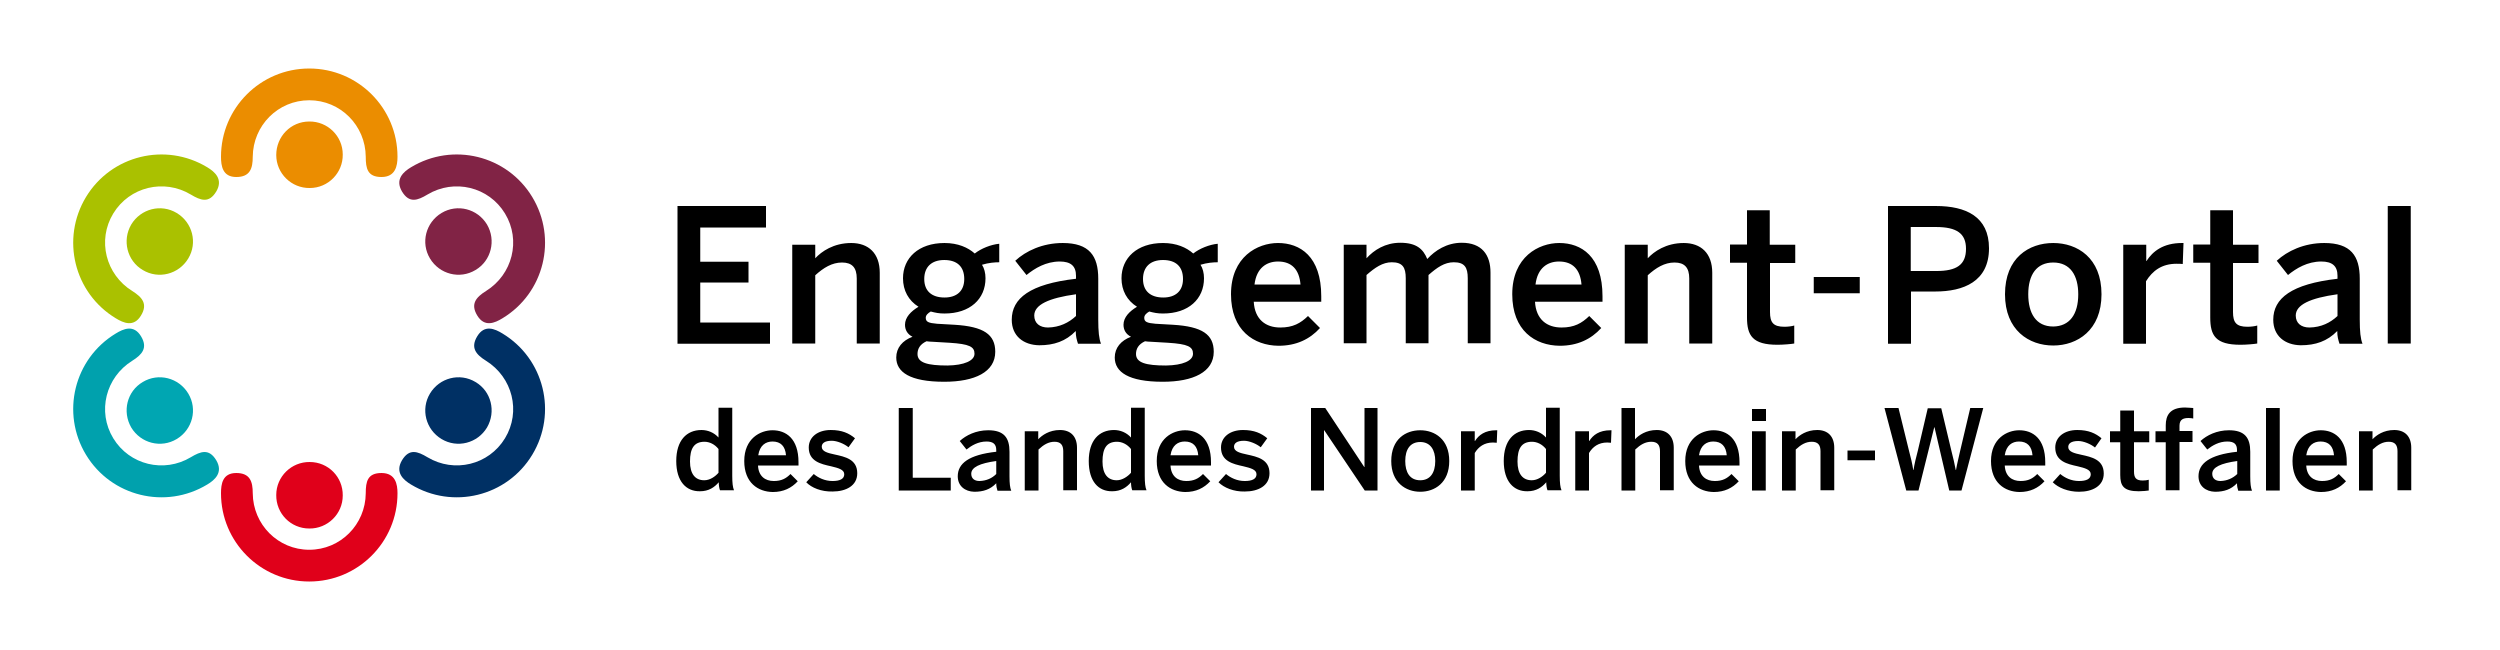 <svg width="211.53" height="55" xmlns="http://www.w3.org/2000/svg" viewBox="0 0 1000 260"><path fill="#E0001A" d="M88.4 197.3c0 19.5 15.8 35.3 35.3 35.3s35.3-15.8 35.3-35.3c0-3.6-.8-8.1-6.4-8.1-5.6 0-6.3 3.4-6.3 8.1-.1 12.5-10.1 22.6-22.6 22.6-12.5 0-22.5-10.1-22.6-22.6 0-4.7-1.1-8.1-6.6-8.1s-6.1 4.4-6.1 8.1z"/><path fill="#E0001A" d="M123.7 211.4c7.3.1 13.4-5.8 13.4-13.2.1-7.4-5.8-13.4-13.2-13.4-7.3-.1-13.4 5.8-13.4 13.2-.1 7.4 5.8 13.4 13.2 13.4z"/><path fill="#EB8D00" d="M88.4 62.7c0-19.5 15.8-35.3 35.3-35.3S159 43.2 159 62.7c0 3.6-.8 8.1-6.4 8.1-5.6 0-6.3-3.4-6.3-8.1-.1-12.5-10.1-22.6-22.6-22.6-12.5 0-22.5 10.1-22.6 22.6 0 4.7-1.1 8.1-6.6 8.1s-6.1-4.5-6.1-8.1z"/><path fill="#EB8D00" d="M123.7 48.6c7.3-.1 13.4 5.8 13.4 13.2.1 7.3-5.8 13.4-13.2 13.4-7.3.1-13.4-5.8-13.4-13.2s5.8-13.4 13.2-13.4z"/><path fill="#003064" d="M201 133.4c16.7 10.1 22 31.8 11.9 48.5s-31.8 22-48.5 11.9c-3-1.8-6.5-4.8-3.6-9.7 2.9-4.8 6.2-3.6 10.2-1.2 10.7 6.4 24.5 3.1 31-7.6s3-24.4-7.6-31c-4-2.5-6.3-5.2-3.5-9.8 2.9-4.8 7-3 10.1-1.1z"/><path fill="#003064" d="M194.8 171c-3.8 6.3-11.9 8.4-18.2 4.6-6.3-3.8-8.4-11.9-4.6-18.2 3.8-6.3 11.9-8.4 18.2-4.6 6.3 3.7 8.3 11.8 4.6 18.2z"/><path fill="#812345" d="M201 127.3c16.7-10.1 22-31.8 11.9-48.5s-31.8-22-48.5-11.9c-3 1.8-6.5 4.8-3.6 9.7 2.9 4.8 6.2 3.6 10.2 1.2 10.7-6.4 24.5-3.1 31 7.6s3 24.4-7.6 31c-4 2.5-6.3 5.2-3.5 9.8 2.9 4.8 7 3 10.1 1.1z"/><path fill="#812345" d="M194.8 89.8c-3.8-6.3-11.9-8.4-18.2-4.6-6.3 3.8-8.4 11.9-4.6 18.2 3.8 6.3 11.9 8.4 18.2 4.6 6.3-3.7 8.3-11.9 4.6-18.2z"/><path fill="#00A1AD" d="M46.3 133.4c-16.7 10.1-22 31.8-11.9 48.5s31.8 22 48.5 11.9c3-1.8 6.5-4.8 3.6-9.7-2.9-4.8-6.2-3.6-10.2-1.2-10.7 6.4-24.5 3.1-31-7.6s-3-24.4 7.6-31c4-2.5 6.3-5.2 3.5-9.8-2.9-4.8-7-3-10.1-1.1z"/><path fill="#00A6B2" d="M52.5 171c3.8 6.3 11.9 8.4 18.2 4.6 6.3-3.8 8.4-11.9 4.6-18.2-3.8-6.3-11.9-8.4-18.2-4.6-6.3 3.7-8.3 11.8-4.6 18.2z"/><path fill="#AAC100" d="M46.3 127.3c-16.7-10.1-22-31.8-11.9-48.5s31.8-22 48.5-11.9c3 1.8 6.5 4.8 3.6 9.7-2.9 4.8-6.2 3.6-10.2 1.2-10.7-6.4-24.5-3.1-31 7.6s-3 24.4 7.6 31c4 2.5 6.3 5.2 3.5 9.8-2.9 4.8-7 3-10.1 1.1z"/><path fill="#AAC100" d="M52.5 89.8c3.8-6.3 11.9-8.4 18.2-4.6 6.3 3.8 8.4 11.9 4.6 18.2-3.8 6.3-11.9 8.4-18.2 4.6-6.3-3.7-8.3-11.9-4.6-18.2z"/><path d="M270.9 82.4h35.5V91h-26.3v13.7h19.3v8.3h-19.3v16H308v8.5h-37V82.4zm46 15.5h9.2v5.4c2.5-2.7 7.3-6.1 14.4-6.1 6.9 0 11.4 4.1 11.4 11.9v28.3h-9.2v-26c0-4.4-1.9-6.4-5.9-6.4s-7.4 2.1-10.7 5.1v27.3h-9.2V97.9zm41.6 45.1c0-3.9 2.5-6.8 6.5-8.3-2-1-3-2.7-3-4.8 0-3 2.4-5.4 5.4-7.2-4-2.5-6.2-6.5-6.2-11.4 0-8.1 6.2-14.1 16.6-14.1 5.4 0 9.4 1.8 12.1 4.2 2.5-2 6.5-3.6 9.8-3.9v7.4c-1.8 0-4.3.2-6.9 1 .9 1.4 1.4 3.3 1.4 5.4 0 8.3-6.2 14.1-16.4 14.1-2.2 0-3.6-.3-5.5-.8-1.2.7-2 1.5-2 2.5 0 1.6 1 2.1 4.5 2.4l7 .4c11.7.7 16.3 3.9 16.3 10.8 0 8.1-8.2 12-20.4 12-13.8 0-19.2-3.9-19.2-9.7zm31.3-1.5c0-2.8-2-3.9-10-4.4l-6.8-.4c-.8 0-1.6-.1-2.4-.2-2.6 1.2-3.6 3-3.6 5.1 0 3.5 4 4.6 12 4.6 6.6-.1 10.8-1.9 10.8-4.7zm-4.1-29.9c0-4.9-2.8-7.6-8-7.6-5.1 0-8 2.8-8 7.6s3 7.4 8.1 7.4c4.9 0 7.9-2.6 7.9-7.4zm19 16.3c0-8.6 7.3-14.3 25.7-16.4v-1.2c0-3.9-2.1-5.7-6.5-5.7-5.5 0-10 2.7-13.3 5.4l-4.5-5.7c4.2-3.9 10.9-7.1 19-7.1 10.6 0 14.2 5.1 14.2 14.3v16.3c0 4.8.3 7.7 1.1 9.7h-9.2c-.5-1.6-.9-2.8-.9-5.1-4 4.1-8.7 5.7-14.6 5.7-6.3-.1-11-3.7-11-10.2zm25.7-1.5v-8.7c-10.9 1.5-16.7 4.2-16.7 8.5 0 3.1 2.2 4.8 5.5 4.8 4.6-.1 8.3-1.9 11.2-4.6zm15.5 16.6c0-3.9 2.5-6.8 6.5-8.3-2-1-3-2.7-3-4.8 0-3 2.4-5.4 5.4-7.2-4-2.5-6.2-6.5-6.2-11.4 0-8.1 6.2-14.1 16.6-14.1 5.4 0 9.4 1.8 12.1 4.2 2.5-2 6.5-3.6 9.8-3.9v7.4c-1.8 0-4.3.2-6.9 1 .9 1.4 1.4 3.3 1.4 5.4 0 8.3-6.2 14.1-16.4 14.1-2.2 0-3.6-.3-5.5-.8-1.2.7-2 1.5-2 2.5 0 1.6 1 2.1 4.5 2.4l7 .4c11.7.7 16.3 3.9 16.3 10.8 0 8.1-8.2 12-20.4 12-13.7 0-19.2-3.9-19.2-9.7zm31.3-1.5c0-2.8-2-3.9-10-4.4l-6.8-.4c-.8 0-1.6-.1-2.4-.2-2.6 1.2-3.6 3-3.6 5.1 0 3.5 4 4.6 12 4.6 6.7-.1 10.8-1.9 10.8-4.7zm-4-29.9c0-4.9-2.8-7.6-8-7.6-5.1 0-8 2.8-8 7.6s3 7.4 8.1 7.4c4.9 0 7.9-2.6 7.9-7.4zm19.2 6.1c0-15 10.6-20.5 18.8-20.5 8.8 0 17.3 5.3 17.3 21.3v2.2h-27c.4 7.1 4.8 10.3 10.6 10.3 5.1 0 8.1-1.7 11.1-4.6l4.8 4.8c-4.1 4.5-9.5 7.1-16.6 7.1-9.8-.1-19-6.1-19-20.6zm27.8-3.9c-.5-6-3.5-9.2-9-9.2-4.5 0-8.6 2.5-9.4 9.2h18.4zm17.3-15.9h9.1v5.4c3-3.3 7.5-6.2 13.5-6.2 6.6 0 9.2 2.6 10.8 6.5 3.1-3.4 7.8-6.5 13.8-6.5 8 0 11.5 4.8 11.5 11.9v28.3h-9.1v-26c0-4.4-1.3-6.4-5.6-6.4-3.7 0-6.7 2.1-10.1 5.1v27.3h-9.1v-26c0-4.4-1.3-6.4-5.6-6.4-3.6 0-6.7 2.1-10.1 5.1v27.3h-9.1V97.9zm67.4 19.8c0-15 10.6-20.5 18.8-20.5 8.8 0 17.3 5.3 17.3 21.3v2.2h-27c.4 7.1 4.8 10.3 10.6 10.3 5.1 0 8.1-1.7 11.1-4.6l4.8 4.8c-4.1 4.5-9.5 7.1-16.6 7.1-9.9-.1-19-6.1-19-20.6zm27.7-3.9c-.5-6-3.5-9.2-9-9.2-4.5 0-8.6 2.5-9.4 9.2h18.4zm17.3-15.9h9.2v5.4c2.5-2.7 7.3-6.1 14.4-6.1 6.9 0 11.4 4.1 11.4 11.9v28.3h-9.2v-26c0-4.4-1.9-6.4-5.9-6.4s-7.4 2.1-10.7 5.1v27.3h-9.2V97.9zm48.9 29.1v-21.9H692v-7.3h6.8V84.1h9.1v13.8h10.2v7.3H708v19.6c0 4.2 1.3 5.9 5.8 5.9 1.3 0 3-.2 3.9-.5v7.2c-1 .2-4.4.5-6.7.5-10 0-12.2-3.7-12.2-10.9zm26.7-16.2h18.4v6.5h-18.4v-6.5zm29.6-28.4h19.3c11.9 0 21.2 4.2 21.2 16.9 0 13.3-10.2 17.3-21.5 17.3h-9.7v20.9h-9.2V82.4zm19.4 26c8.2 0 11.9-2.5 11.9-8.9 0-6.1-3.7-8.7-12-8.7h-10.1v17.6h10.2zm27.5 9.3c0-14.6 9.6-20.5 19.3-20.5 9.6 0 19.3 5.9 19.3 20.5 0 14.4-9.7 20.5-19.3 20.5-9.7 0-19.3-6.1-19.3-20.5zm29.3 0c0-7.4-3.1-12.7-10-12.7-6.6 0-10 4.8-10 12.7 0 7.5 3 12.9 10 12.9 6.5-.1 10-4.8 10-12.9zm18.1-19.8h9.1v6.5h.1c2.5-3.9 6.7-7.2 14.2-7.2h.6l-.3 8.4c-.4-.1-1.9-.1-2.5-.1-5.9 0-9.6 2.8-12.2 7v25h-9.1V97.9zm34.7 29.1v-21.9h-6.8v-7.3h6.8V84.1h9.1v13.8h10.2v7.3h-10.2v19.6c0 4.2 1.3 5.9 5.8 5.9 1.3 0 3-.2 3.9-.5v7.2c-1 .2-4.4.5-6.7.5-10 0-12.1-3.7-12.1-10.9zm25.2.9c0-8.6 7.3-14.3 25.7-16.4v-1.2c0-3.9-2.1-5.7-6.5-5.7-5.5 0-10 2.7-13.3 5.4l-4.5-5.7c4.2-3.9 10.9-7.1 19-7.1 10.6 0 14.2 5.1 14.2 14.3v16.3c0 4.8.3 7.7 1.1 9.7h-9.2c-.5-1.6-.9-2.8-.9-5.1-4 4.1-8.7 5.7-14.6 5.7-6.3-.1-11-3.7-11-10.2zm25.7-1.5v-8.7c-10.9 1.5-16.7 4.2-16.7 8.5 0 3.1 2.2 4.8 5.5 4.8 4.7-.1 8.3-1.9 11.2-4.6zm20.1-44h9.2v55h-9.2v-55zm-684.6 102c0-8.2 4.1-12.4 10.1-12.4 2.5 0 5 1 6.8 3v-11.9h5.5v27.2c0 2.9.2 4.6.7 5.8H288c-.3-.7-.5-2-.5-3.2-1.7 2-4 3.6-7.5 3.6-5.5.1-9.5-3.9-9.5-12.1zm16.9 4.7v-9.5c-1.5-1.9-3.6-2.9-5.6-2.9-4.2 0-5.8 2.7-5.8 7.9 0 5 2.1 7.5 5.7 7.5 2.3 0 4.4-1.5 5.7-3zm10.3-4.7c0-9 6.4-12.3 11.3-12.3 5.3 0 10.4 3.2 10.4 12.8v1.3h-16.2c.2 4.3 2.9 6.2 6.3 6.2 3.1 0 4.9-1 6.7-2.8l2.9 2.9c-2.5 2.7-5.7 4.3-10 4.3-5.9-.1-11.4-3.7-11.4-12.4zm16.7-2.3c-.3-3.6-2.1-5.5-5.4-5.5-2.7 0-5.1 1.5-5.7 5.5h11.1zm8.1 10.8l3-3.3c1.8 1.5 4.4 2.8 7.5 2.8 2.9 0 4.7-.8 4.7-2.7 0-1.9-2.4-2.5-5.3-3.2-4.1-.9-8.9-2-8.9-7.5 0-4.2 3.6-7 8.8-7 4.5 0 7.3 1.3 9.7 3.3l-2.6 3.6c-1.7-1.4-4.6-2.6-6.7-2.6-3 0-4 1.1-4 2.4 0 1.9 2.4 2.5 5.2 3.1 4.1.9 9 1.9 9 7.5 0 5-4.5 7.3-9.9 7.3-4.5.1-8.4-1.5-10.5-3.7zm37-29.7h5.6v27.9h15.2v5.1h-20.8v-33zm23.6 27.3c0-5.1 4.4-8.6 15.4-9.8v-.7c0-2.4-1.3-3.4-3.9-3.4-3.3 0-6 1.6-8 3.2l-2.7-3.4c2.5-2.3 6.5-4.3 11.4-4.3 6.3 0 8.5 3 8.5 8.6v9.8c0 2.9.2 4.6.7 5.8H399c-.3-1-.5-1.7-.5-3-2.4 2.5-5.2 3.4-8.8 3.4-3.7-.1-6.6-2.3-6.6-6.2zm15.4-.9v-5.2c-6.6.9-10 2.5-10 5.1 0 1.9 1.3 2.9 3.3 2.9 2.8-.1 5-1.1 6.7-2.8zm11.3-17.1h5.5v3.2c1.5-1.6 4.4-3.7 8.7-3.7 4.2 0 6.8 2.5 6.8 7.1v17h-5.5v-15.6c0-2.6-1.1-3.8-3.5-3.8s-4.4 1.2-6.4 3.1v16.4h-5.5v-23.7zm25.7 11.9c0-8.2 4.1-12.4 10.1-12.4 2.5 0 5 1 6.8 3v-11.9h5.5v27.2c0 2.9.2 4.6.7 5.8h-5.7c-.3-.7-.5-2-.5-3.2-1.7 2-4 3.6-7.5 3.6-5.5.1-9.4-3.9-9.4-12.1zm16.9 4.7v-9.5c-1.5-1.9-3.6-2.9-5.6-2.9-4.2 0-5.8 2.7-5.8 7.9 0 5 2.1 7.5 5.7 7.5 2.2 0 4.4-1.5 5.7-3zm10.3-4.7c0-9 6.4-12.3 11.3-12.3 5.3 0 10.4 3.2 10.4 12.8v1.3h-16.2c.2 4.3 2.9 6.2 6.3 6.2 3.1 0 4.9-1 6.7-2.8l2.9 2.9c-2.5 2.7-5.7 4.3-10 4.3-5.9-.1-11.4-3.7-11.4-12.4zm16.6-2.3c-.3-3.6-2.1-5.5-5.4-5.5-2.7 0-5.1 1.5-5.7 5.5h11.1zm8.1 10.8l3-3.3c1.8 1.5 4.4 2.8 7.5 2.8 2.9 0 4.7-.8 4.7-2.7 0-1.9-2.4-2.5-5.3-3.2-4.1-.9-8.9-2-8.9-7.5 0-4.2 3.6-7 8.8-7 4.5 0 7.3 1.3 9.7 3.3l-2.6 3.6c-1.7-1.4-4.6-2.6-6.7-2.6-3 0-4 1.1-4 2.4 0 1.9 2.4 2.5 5.2 3.1 4.1.9 9 1.9 9 7.5 0 5-4.5 7.3-9.9 7.3-4.4.1-8.3-1.5-10.5-3.7zm37-29.7h5.7l15.6 23.6h.1v-23.6h5.2v33h-5.1l-16.2-24.1h-.1v24.1h-5.2v-33zm32.1 21.2c0-8.8 5.8-12.3 11.6-12.3s11.6 3.6 11.6 12.3c0 8.7-5.8 12.3-11.6 12.3s-11.6-3.7-11.6-12.3zm17.6 0c0-4.4-1.9-7.6-6-7.6-4 0-6 2.9-6 7.6 0 4.5 1.8 7.7 6 7.7 3.9 0 6-2.9 6-7.7zm10.3-11.9h5.5v3.9h.1c1.5-2.4 4-4.3 8.5-4.3h.4l-.2 5c-.3 0-1.2-.1-1.5-.1-3.5 0-5.8 1.7-7.3 4.2v15h-5.5v-23.7zm17.1 11.9c0-8.2 4.1-12.4 10.1-12.4 2.5 0 5 1 6.8 3v-11.9h5.5v27.2c0 2.9.2 4.6.7 5.8H619c-.3-.7-.5-2-.5-3.2-1.7 2-4 3.6-7.5 3.6-5.5.1-9.5-3.9-9.5-12.1zm16.9 4.7v-9.5c-1.5-1.9-3.6-2.9-5.6-2.9-4.2 0-5.8 2.7-5.8 7.9 0 5 2.1 7.5 5.7 7.5 2.3 0 4.4-1.5 5.7-3zm11.7-16.6h5.5v3.9h.1c1.5-2.4 4-4.3 8.5-4.3h.4l-.2 5c-.3 0-1.2-.1-1.5-.1-3.5 0-5.8 1.7-7.3 4.2v15h-5.5v-23.7zm18.4-9.3h5.5v12.5c1.5-1.6 4.4-3.7 8.7-3.7 4.2 0 6.8 2.5 6.8 7.1v17H664v-15.6c0-2.6-1.1-3.8-3.5-3.8s-4.4 1.2-6.4 3.1v16.4h-5.5v-33zm25.6 21.2c0-9 6.4-12.3 11.3-12.3 5.3 0 10.4 3.2 10.4 12.8v1.3h-16.2c.2 4.3 2.9 6.2 6.3 6.2 3.1 0 4.9-1 6.7-2.8l2.9 2.9c-2.5 2.7-5.7 4.3-10 4.3-5.9-.1-11.4-3.7-11.4-12.4zm16.6-2.3c-.3-3.6-2.1-5.5-5.4-5.5-2.7 0-5.1 1.5-5.7 5.5h11.1zm10.1-18.5h5.6v4.8h-5.6v-4.8zm0 8.9h5.5v23.7h-5.5v-23.7zm11.9 0h5.5v3.2c1.5-1.6 4.4-3.7 8.7-3.7 4.2 0 6.8 2.5 6.8 7.1v17h-5.5v-15.6c0-2.6-1.1-3.8-3.5-3.8s-4.4 1.2-6.4 3.1v16.4h-5.5v-23.7zm26.3 7.7h11v3.9h-11v-3.9zm14.8-17h5.6l4.2 17.1c.7 2.6 1.3 5.1 1.7 7.7h.1c.4-2.5 1-5 1.7-7.6l4-17.1h5.4l4.1 17.2c.7 2.8 1.2 4.8 1.7 7.5h.1c.5-2.9 1-4.6 1.6-7.4l4.1-17.4h5.2l-8.7 33h-4.9l-5.9-25.3h-.1l-6.3 25.3h-4.9l-8.7-33zm42.6 21.2c0-9 6.4-12.3 11.3-12.3 5.3 0 10.4 3.2 10.4 12.8v1.3h-16.2c.2 4.3 2.9 6.2 6.3 6.2 3.1 0 4.9-1 6.7-2.8l2.9 2.9c-2.5 2.7-5.7 4.3-10 4.3-5.9-.1-11.4-3.7-11.4-12.4zm16.6-2.3c-.3-3.6-2.1-5.5-5.4-5.5-2.7 0-5.1 1.5-5.7 5.5H813zm8.1 10.8l3-3.3c1.8 1.5 4.4 2.8 7.5 2.8 2.9 0 4.7-.8 4.7-2.7 0-1.9-2.4-2.5-5.3-3.2-4.1-.9-8.9-2-8.9-7.5 0-4.2 3.6-7 8.8-7 4.5 0 7.3 1.3 9.7 3.3L838 179c-1.7-1.4-4.6-2.6-6.7-2.6-3 0-4 1.1-4 2.4 0 1.9 2.4 2.5 5.2 3.1 4.1.9 9 1.9 9 7.5 0 5-4.5 7.3-9.9 7.3-4.4 0-8.3-1.6-10.5-3.8zm27-2.9v-13.1H844v-4.4h4.1v-8.3h5.5v8.3h6.1v4.4h-6.1v11.7c0 2.5.8 3.6 3.5 3.6.8 0 1.8-.1 2.4-.3v4.3c-.6.1-2.6.3-4 .3-6.1 0-7.4-2.2-7.4-6.5zm18.2-13.1h-4.1v-4.4h4.1v-2.4c0-4 1.7-7.1 7.7-7.1 1 0 2.9.2 3.3.2v4.2c-.4-.1-1.2-.2-1.9-.2-2 0-3.6.5-3.6 3.1v2.1h5.2v4.4h-5.2v19.3h-5.5v-19.2zm13.1 13.6c0-5.1 4.4-8.6 15.4-9.8v-.7c0-2.4-1.2-3.4-3.9-3.4-3.3 0-6 1.6-8 3.2l-2.7-3.4c2.5-2.3 6.5-4.3 11.4-4.3 6.3 0 8.5 3 8.5 8.6v9.8c0 2.9.2 4.6.7 5.8h-5.5c-.3-1-.5-1.7-.5-3-2.4 2.5-5.2 3.4-8.8 3.4-3.7-.1-6.6-2.3-6.6-6.2zm15.5-.9v-5.2c-6.6.9-10 2.5-10 5.1 0 1.9 1.3 2.9 3.3 2.9 2.7-.1 4.9-1.1 6.7-2.8zm11.5-26.4h5.5v33h-5.5v-33zm10.6 21.2c0-9 6.4-12.3 11.3-12.3 5.3 0 10.4 3.2 10.4 12.8v1.3h-16.2c.2 4.3 2.9 6.2 6.3 6.2 3.1 0 4.9-1 6.7-2.8l2.9 2.9c-2.5 2.7-5.7 4.3-10 4.3-6-.1-11.4-3.7-11.4-12.4zm16.6-2.3c-.3-3.6-2.1-5.5-5.4-5.5-2.7 0-5.1 1.5-5.7 5.5h11.1zm9.9-9.6h5.5v3.2c1.5-1.6 4.4-3.7 8.7-3.7 4.2 0 6.8 2.5 6.8 7.1v17H959v-15.6c0-2.6-1.1-3.8-3.5-3.8s-4.4 1.2-6.4 3.1v16.4h-5.5v-23.7z"/></svg>